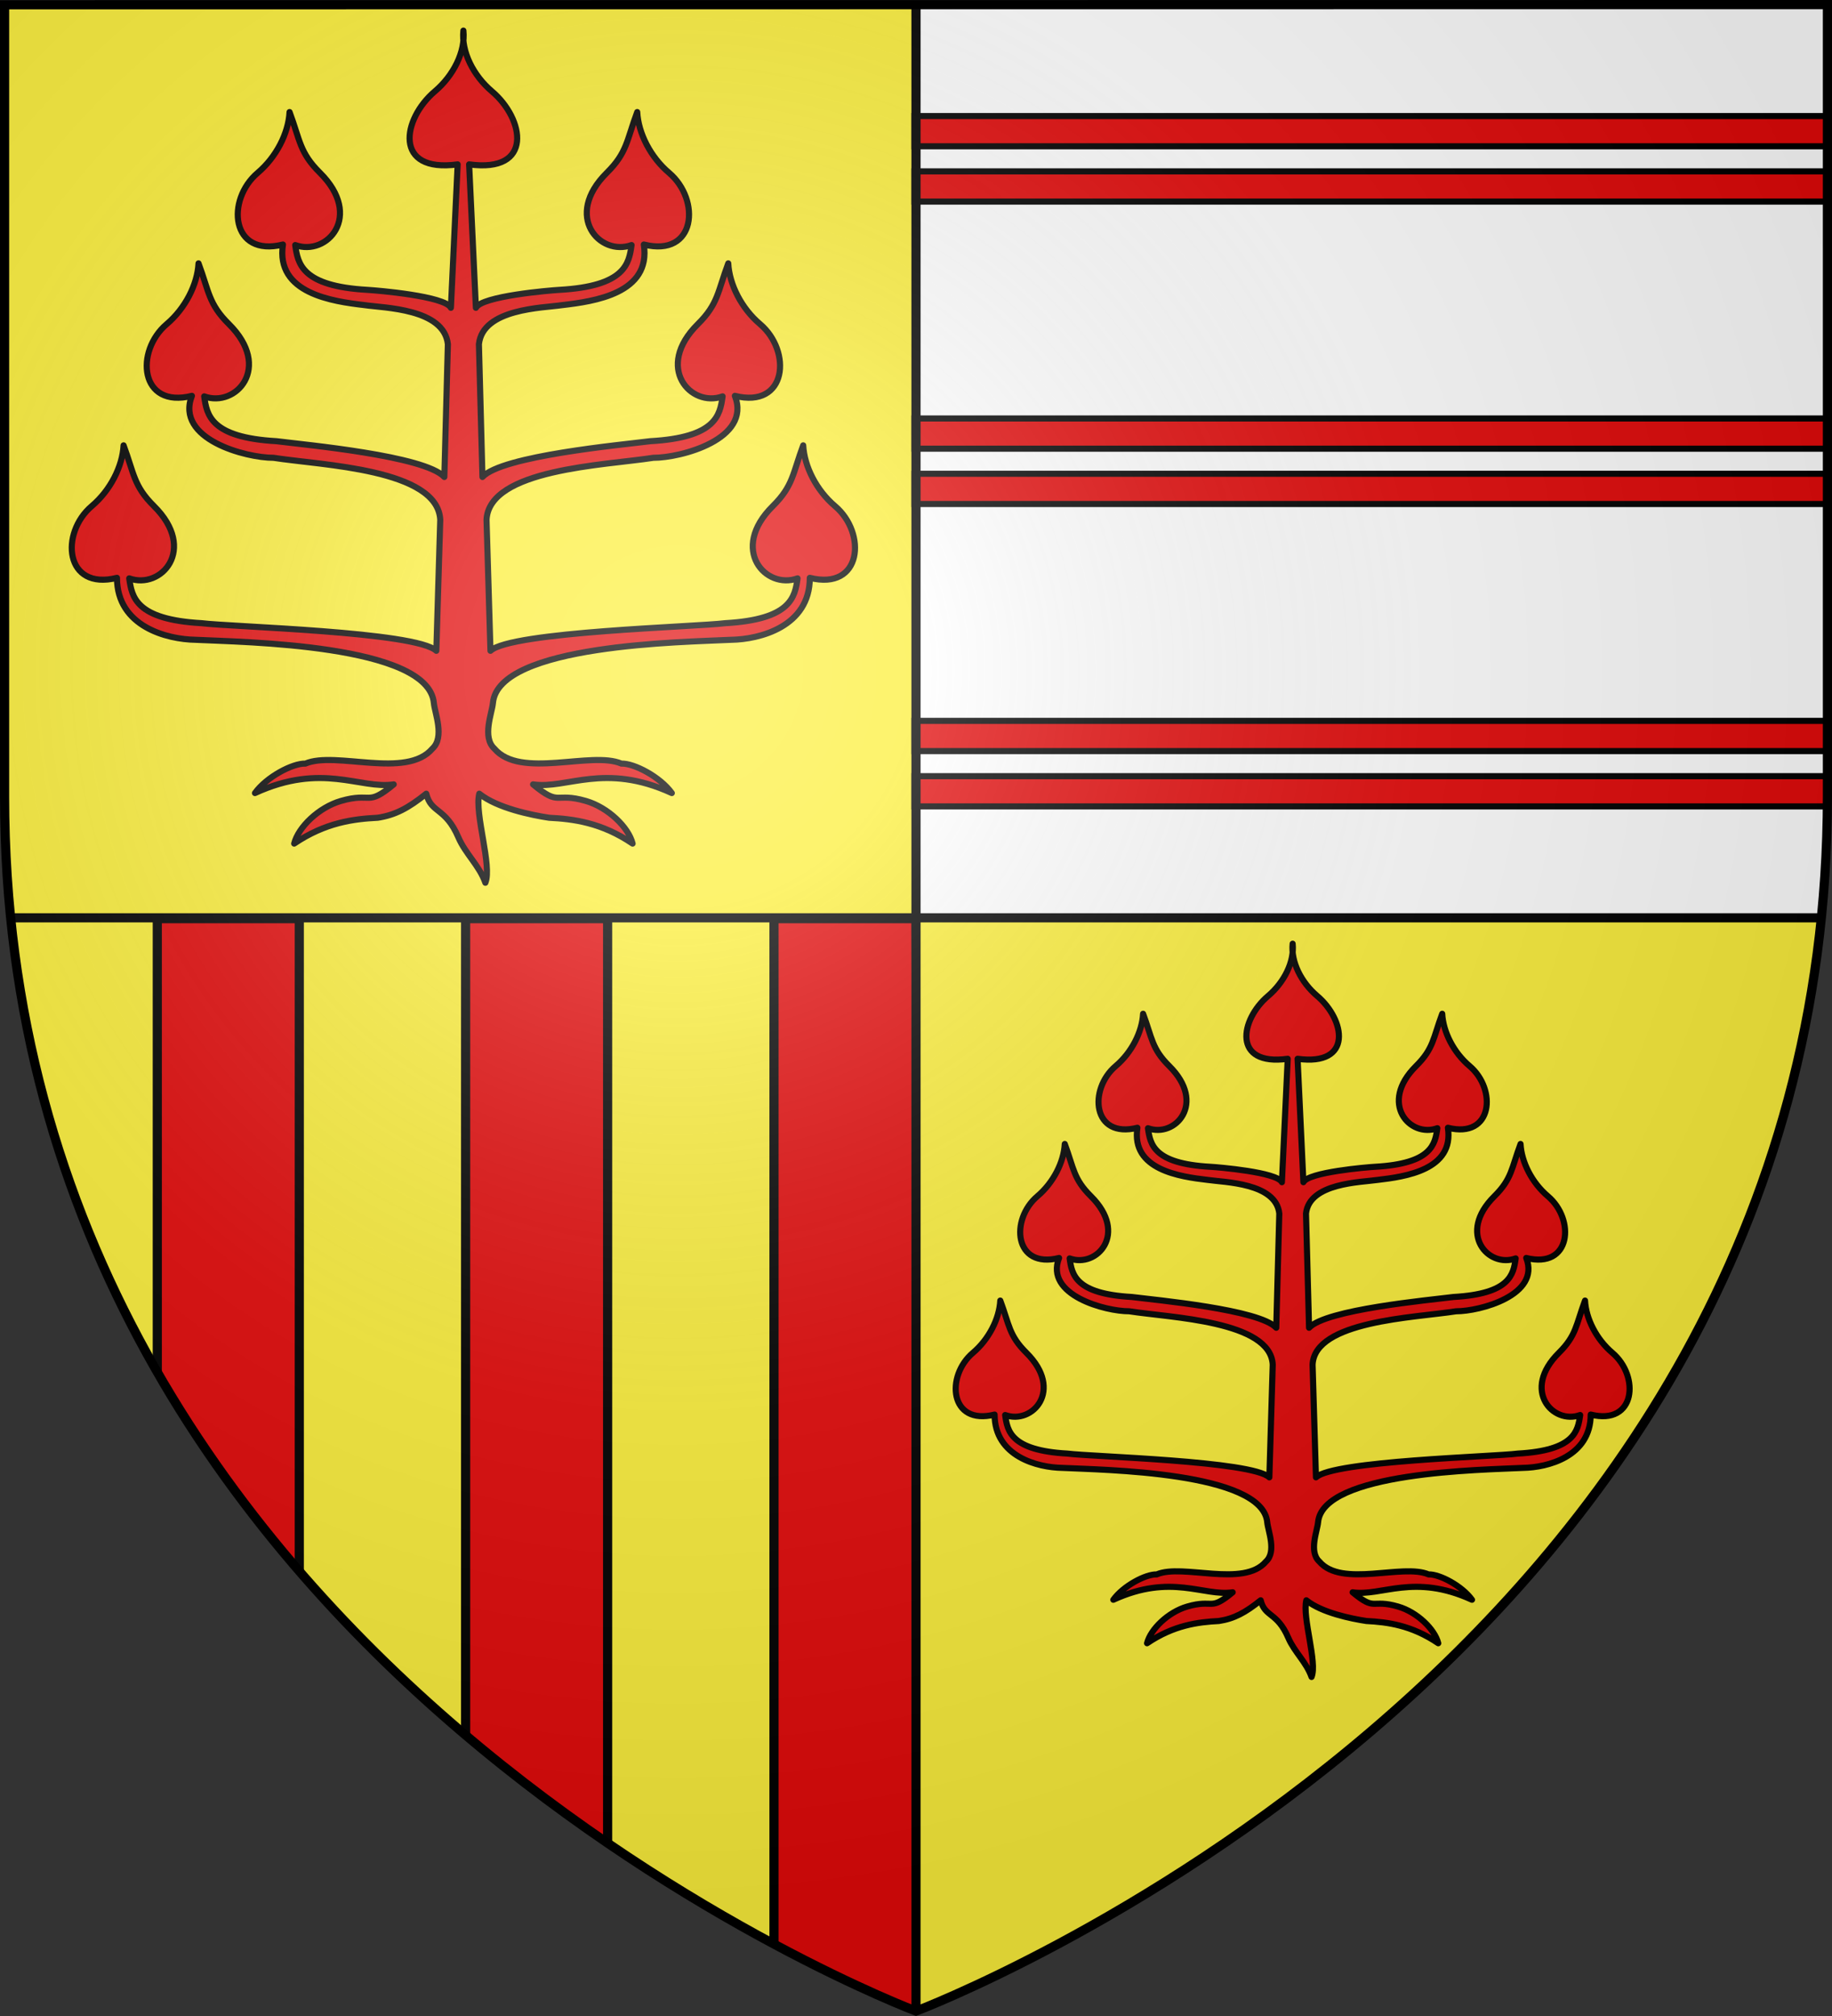 <?xml version="1.0" encoding="UTF-8" standalone="no"?>
<svg xmlns="http://www.w3.org/2000/svg" xmlns:xlink="http://www.w3.org/1999/xlink" width="600" height="660" version="1">
  <rect width="100%" height="100%" fill="#333333" stroke="none"/>
  <defs>
    <clipPath id="b">
      <path fill="none" fill-rule="evenodd" stroke="#000" stroke-width="1.5" d="M299.25 659.25V1.339L.75 2.926V261.478c0 283.427 299.717 397.397 298.5 397.772z"/>
    </clipPath>
    <linearGradient id="a">
      <stop offset="0" stop-color="#fff" stop-opacity=".314"/>
      <stop offset=".19" stop-color="#fff" stop-opacity=".251"/>
      <stop offset=".6" stop-color="#6b6b6b" stop-opacity=".125"/>
      <stop offset="1" stop-opacity=".125"/>
    </linearGradient>
    <radialGradient id="e" cx="221.445" cy="226.331" r="300" fx="221.445" fy="226.331" gradientTransform="matrix(1.353 0 0 1.349 -77.629 -85.747)" gradientUnits="userSpaceOnUse" xlink:href="#a"/>
  </defs>
  <g stroke-width="1.004">
    <path fill="#fcef3c" fill-rule="evenodd" d="M300 658.5s298.5-112.32 298.5-397.772V2.177H1.5v258.552c0 285.452 298.5 397.772 298.5 397.772z"/>
    <path fill="#fff" fill-rule="evenodd" d="M598.5 1.501v259.562c0 13.534-.669 26.673-1.937 39.438H300V1.501z"/>
    <path fill="#e20909" stroke="#000" stroke-width="3" d="M253.49 300.75v358.94l47.756.397-1.246-359.336zm-201.975 0v356.906h46.508V300.75zm100.98 0v356.906h46.508V300.75z" clip-path="url(#b)" transform="matrix(1 0 0 1 0 3e-8)"/>
  </g>
  <path fill="#e20909" fill-rule="evenodd" stroke="#000" stroke-linecap="round" stroke-linejoin="round" stroke-width="2" d="M158.964 289c-1.972-5.628-6.522-9.471-8.832-14.848-4.27-9.942-8.92-7.793-10.531-14.315-5.875 4.727-10.175 7.012-15.913 7.881-7.893.395-17.134 1.545-27.342 8.458 1.332-5.348 8.026-11.85 15.29-13.956 10.327-2.994 8.349 2.001 17.313-5.426-11.061 1.654-23.323-7.308-45.445 2.84 3.801-5.296 12.36-9.789 16.511-9.643 9.865-4.248 33.083 5.165 41.611-4.91 4.08-3.749.764-11.652.47-14.917-1.741-19.307-62.765-19.941-78.072-20.709-9.214-.139-25.704-4.262-25.713-20.285-17.151 4.293-18.705-14.633-8.243-23.493 6.042-5.116 10.046-12.93 10.406-19.878 3.466 9.295 3.287 13.273 9.948 19.878 14.315 14.196 2.308 27.464-8.093 23.663.848 6.081 2.072 13.474 23.686 14.677 9.655 1.223 70.238 2.766 76.886 9.043l1.289-42.892c-.841-16.687-38.735-17.813-54.623-20.294-9.028.034-32.27-6.119-26.708-20.285-17.151 4.293-18.705-14.633-8.243-23.493 6.042-5.116 10.046-12.93 10.406-19.878 3.466 9.295 3.287 13.273 9.948 19.878 14.315 14.196 2.308 27.464-8.093 23.663.848 6.081 2.072 13.474 23.686 14.677 9.655 1.223 48.534 4.774 54.964 11.713l1.16-43.473c-1.272-11.695-20.844-11.834-27.305-12.79-10.424-1.212-29.173-3.813-26.708-19.836-17.151 4.293-18.705-14.633-8.243-23.493 6.042-5.116 10.046-12.93 10.406-19.878 3.466 9.295 3.287 13.273 9.948 19.878 14.315 14.196 2.308 27.464-8.093 23.663.848 6.081 2.072 13.474 23.686 14.677 3.119.174 25.467 2.04 27.3 5.872l2.214-46.96c-21.192 2.913-18.136-14.866-7.462-23.905 6.042-5.116 10.054-12.934 9.34-19.881-.713 6.948 3.299 14.766 9.34 19.881 10.674 9.039 13.73 26.819-7.462 23.905l2.214 46.96c1.834-3.832 24.181-5.699 27.3-5.872 21.614-1.202 22.838-8.595 23.686-14.677-10.401 3.8-22.408-9.468-8.093-23.663 6.66-6.605 6.482-10.583 9.948-19.878.361 6.948 4.365 14.762 10.406 19.878 10.462 8.859 8.908 27.785-8.243 23.493 2.465 16.024-16.285 18.624-26.708 19.836-6.46.956-26.033 1.096-27.305 12.79l1.16 43.473c6.431-6.938 45.309-10.489 54.964-11.713 21.614-1.202 22.838-8.595 23.686-14.677-10.401 3.8-22.408-9.468-8.093-23.663 6.66-6.605 6.482-10.583 9.948-19.878.361 6.948 4.365 14.762 10.406 19.878 10.462 8.859 8.908 27.785-8.243 23.493 5.562 14.167-17.681 20.32-26.708 20.285-15.889 2.481-53.782 3.607-54.623 20.294l1.289 42.892c6.647-6.277 67.23-7.82 76.886-9.043 21.614-1.202 22.838-8.595 23.686-14.677-10.401 3.8-22.408-9.468-8.093-23.663 6.66-6.605 6.482-10.583 9.948-19.878.361 6.948 4.365 14.762 10.406 19.878 10.462 8.859 8.908 27.785-8.243 23.493-.009 16.024-16.499 20.146-25.713 20.285-15.307.769-76.331 1.403-78.072 20.709-.294 3.265-3.611 11.168.47 14.917 8.528 10.075 31.746.662 41.611 4.91 4.151-.146 12.71 4.347 16.511 9.643-22.123-10.148-34.384-1.187-45.445-2.84 8.964 7.427 6.986 2.432 17.313 5.426 7.264 2.106 13.958 8.608 15.29 13.956-10.208-6.913-19.449-8.063-27.342-8.458-5.738-.869-17.006-3.153-22.881-7.881-1.611 6.521 4.273 23.7 1.993 29.162z"/>
  <path id="c" fill="#e20909" stroke="#000" stroke-linecap="square" stroke-width="2" d="M299.5 38v9.895h299v-9.895zm0 18.105v9.895h299v-9.895z"/>
  <path fill="#e20909" fill-rule="evenodd" stroke="#000" stroke-linecap="round" stroke-linejoin="round" stroke-width="2" d="M429.546 549c-1.697-4.842-5.611-8.149-7.598-12.775-3.674-8.555-7.674-6.706-9.061-12.317-5.055 4.068-8.754 6.033-13.691 6.781-6.791.34-14.741 1.329-23.523 7.277 1.146-4.601 6.905-10.196 13.155-12.008 8.885-2.577 7.183 1.722 14.895-4.669-9.516 1.423-20.065-6.288-39.098 2.444 3.27-4.557 10.634-8.423 14.205-8.297 8.487-3.655 28.463 4.444 35.8-4.225 3.51-3.226.657-10.026.404-12.835-1.498-16.612-54-17.158-67.169-17.819-7.927-.12-22.114-3.667-22.122-17.455-14.756 3.694-16.093-12.591-7.092-20.214 5.198-4.402 8.643-11.126 8.953-17.104 2.982 7.998 2.828 11.421 8.558 17.104 12.315 12.215 1.986 23.631-6.963 20.361.73 5.233 1.782 11.594 20.378 12.628 8.307 1.053 60.429 2.38 66.148 7.781l1.109-36.906c-.723-14.358-33.325-15.327-46.995-17.462-7.767.029-27.764-5.265-22.978-17.455-14.756 3.694-16.093-12.591-7.092-20.214 5.198-4.402 8.643-11.126 8.953-17.104 2.982 7.998 2.828 11.421 8.558 17.104 12.315 12.215 1.986 23.631-6.963 20.361.73 5.233 1.782 11.594 20.378 12.628 8.307 1.053 41.756 4.108 47.288 10.078l.998-37.406c-1.094-10.063-17.933-10.183-23.491-11.005-8.968-1.043-25.099-3.281-22.978-17.068-14.756 3.694-16.093-12.591-7.092-20.214 5.198-4.402 8.643-11.126 8.953-17.104 2.982 7.998 2.828 11.421 8.558 17.104 12.315 12.215 1.986 23.631-6.963 20.361.73 5.233 1.782 11.594 20.378 12.628 2.684.149 21.91 1.755 23.488 5.053l1.905-40.406c-18.232 2.507-15.603-12.792-6.42-20.569 5.198-4.402 8.65-11.129 8.036-17.107-.614 5.978 2.838 12.705 8.036 17.107 9.184 7.777 11.813 23.076-6.42 20.569l1.905 40.406c1.578-3.297 20.804-4.903 23.488-5.053 18.596-1.035 19.648-7.396 20.378-12.628-8.949 3.27-19.278-8.146-6.963-20.361 5.73-5.683 5.577-9.106 8.558-17.104.31 5.978 3.755 12.702 8.953 17.104 9.001 7.623 7.664 23.908-7.092 20.214 2.121 13.787-14.01 16.025-22.978 17.068-5.558.823-22.397.943-23.491 11.005l.998 37.406c5.532-5.97 38.981-9.025 47.288-10.078 18.596-1.035 19.648-7.396 20.378-12.628-8.949 3.27-19.278-8.146-6.963-20.361 5.73-5.683 5.577-9.106 8.558-17.104.31 5.978 3.755 12.702 8.953 17.104 9.001 7.623 7.664 23.908-7.092 20.214 4.785 12.19-15.211 17.484-22.978 17.455-13.67 2.135-46.271 3.103-46.995 17.462l1.109 36.906c5.719-5.401 57.841-6.729 66.148-7.781 18.596-1.035 19.648-7.396 20.378-12.628-8.949 3.27-19.278-8.146-6.963-20.361 5.73-5.683 5.577-9.106 8.558-17.104.31 5.978 3.755 12.702 8.953 17.104 9.001 7.623 7.664 23.908-7.092 20.214-.008 13.787-14.195 17.335-22.122 17.455-13.169.661-65.671 1.207-67.169 17.819-.253 2.809-3.106 9.609.404 12.835 7.337 8.669 27.313.57 35.8 4.225 3.572-.125 10.935 3.741 14.205 8.297-19.033-8.732-29.582-1.021-39.098-2.444 7.712 6.391 6.011 2.093 14.895 4.669 6.25 1.812 12.008 7.407 13.155 12.008-8.782-5.948-16.733-6.938-23.523-7.277-4.937-.748-14.631-2.713-19.686-6.781-1.386 5.611 3.676 20.392 1.715 25.092z"/>
  <use id="d" width="100%" height="100%" transform="translate(-0 99)" xlink:href="#c"/>
  <use width="100%" height="100%" transform="translate(0 99)" xlink:href="#d"/>
  <path fill="none" stroke="#000" stroke-width="3" d="M300 658.5L300 1.501M3.437 300.477l593.125-0"/>
  <g>
    <path fill="url(#e)" fill-rule="evenodd" d="M300 658.5s298.5-112.32 298.5-397.772V2.176H1.5V260.728C1.5 546.18 300 658.5 300 658.5z"/>
  </g>
  <g>
    <path fill="none" fill-rule="evenodd" stroke="#000" stroke-width="3" d="M300 658.397S1.5 546.095 1.5 260.688V1.559l597-.059V260.688c0 285.407-298.5 397.709-298.5 397.709z"/>
  </g>
</svg>
